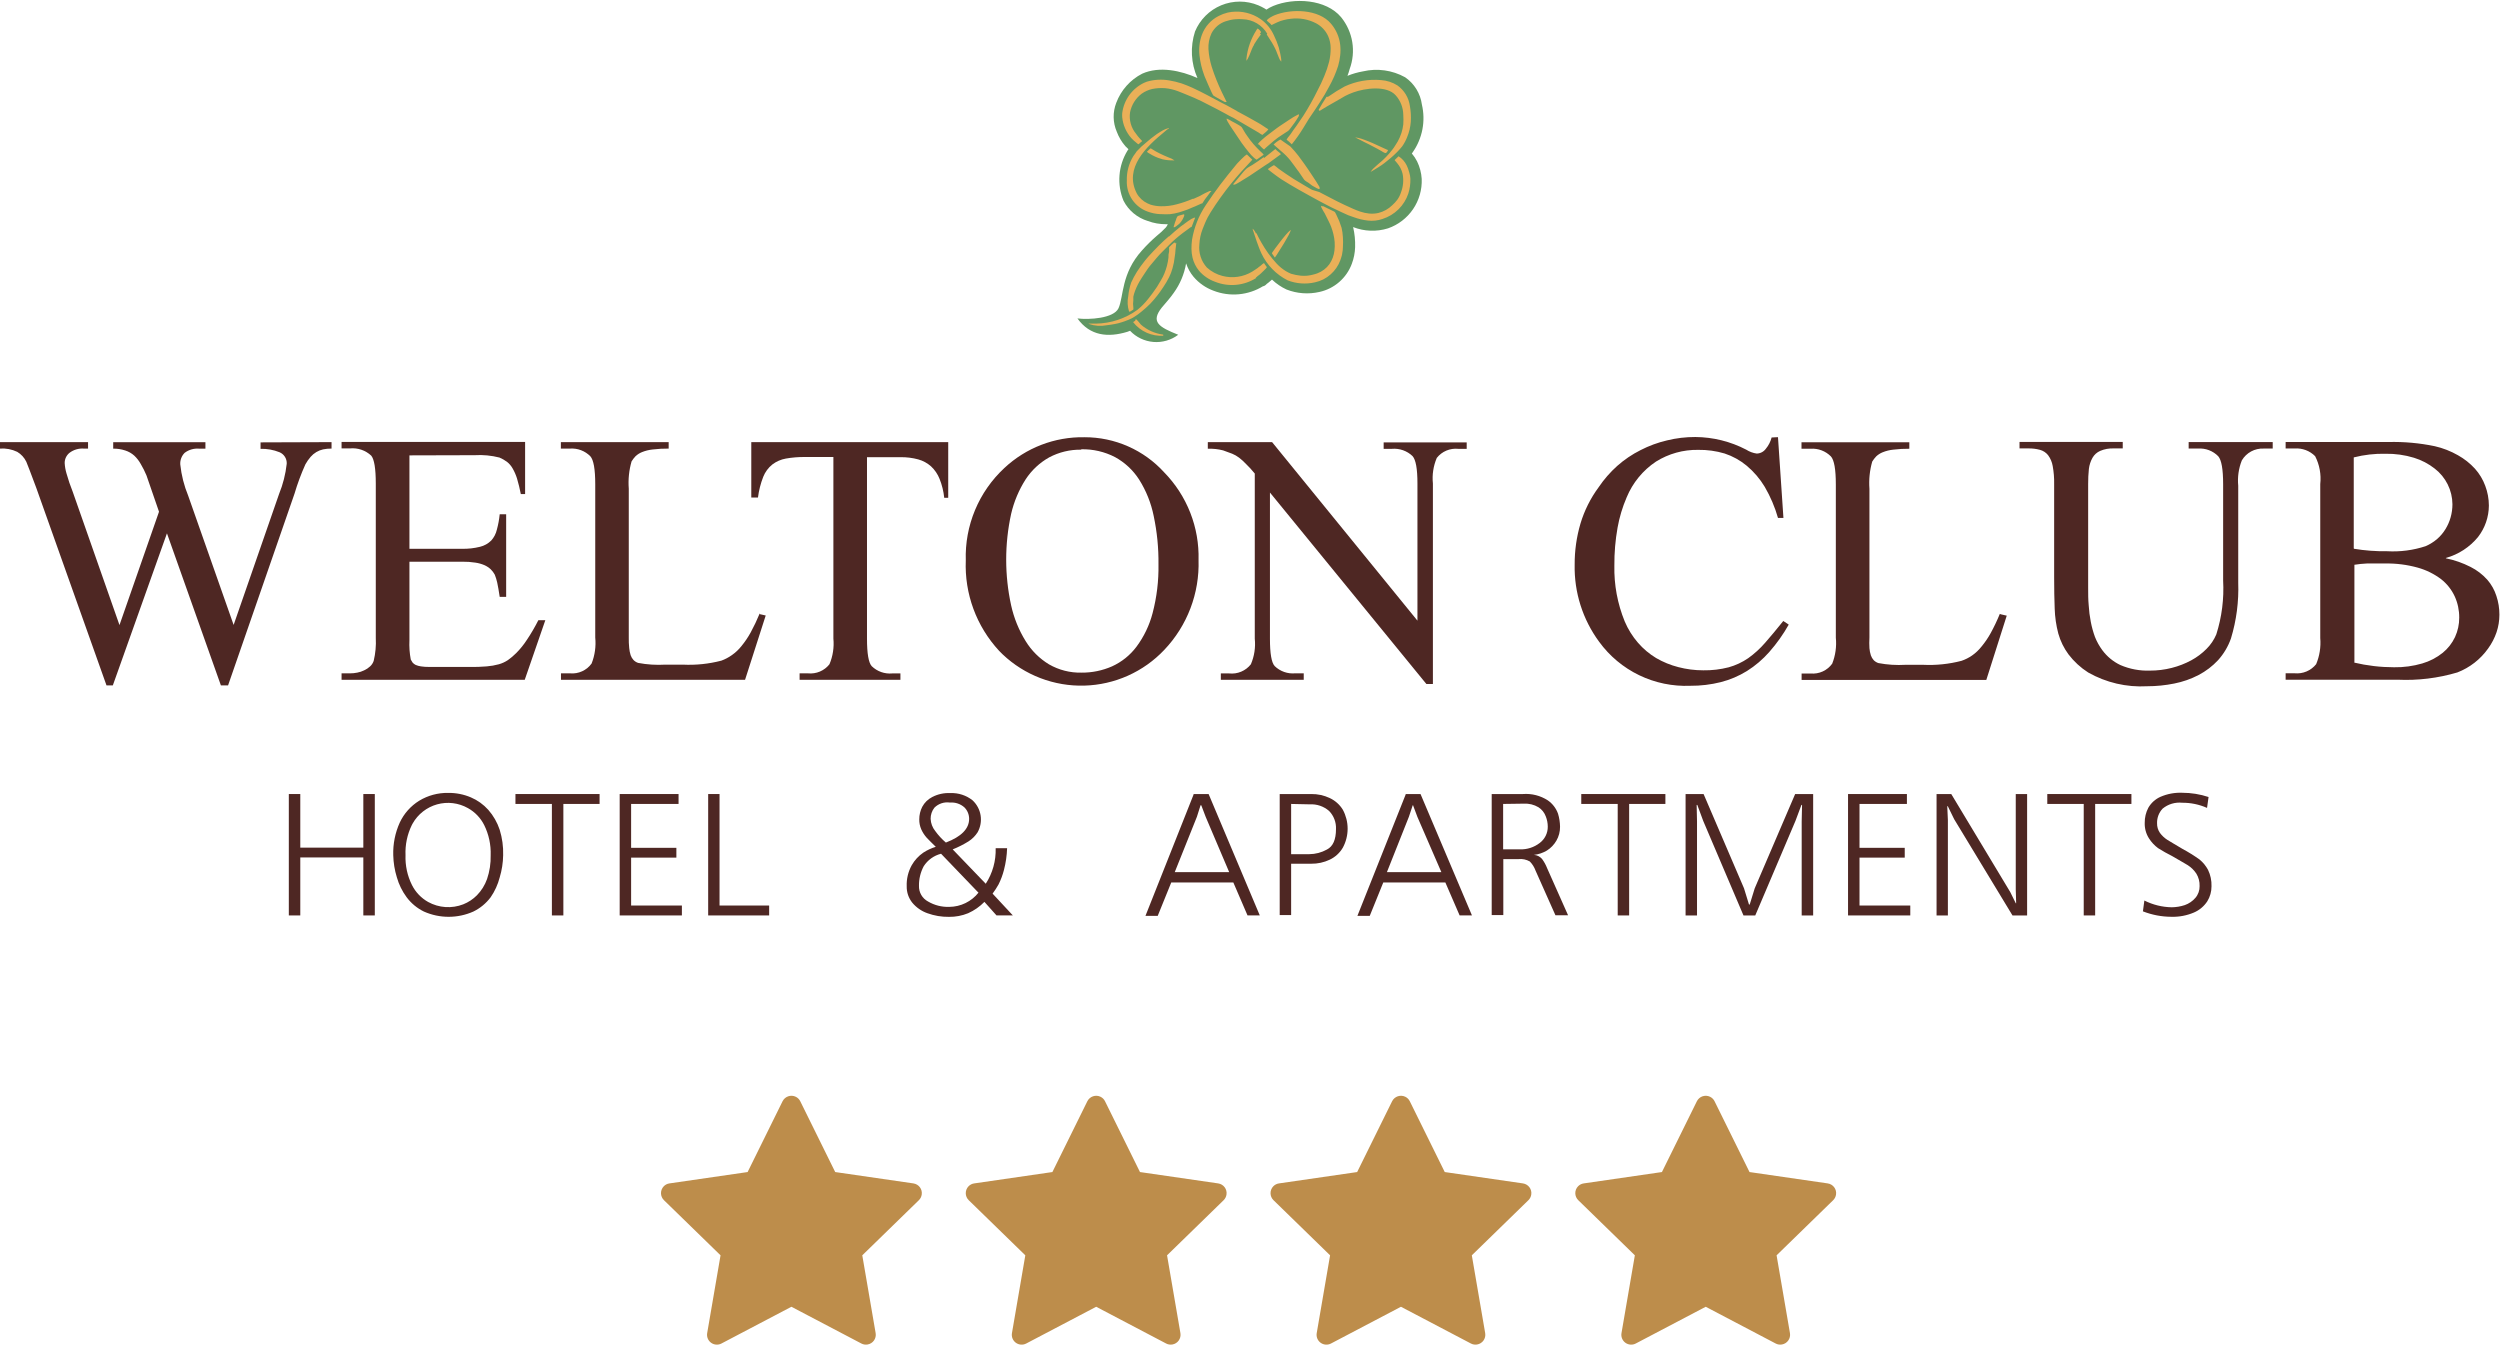 <?xml version="1.0" encoding="UTF-8"?> <svg xmlns="http://www.w3.org/2000/svg" width="851" height="458" viewBox="0 0 851 458" fill="none"> <path d="M112.859 150.498V152.697C111.893 152.683 110.928 152.774 109.981 152.969C109.177 153.152 108.407 153.456 107.695 153.871C106.964 154.31 106.305 154.86 105.743 155.502C105.06 156.295 104.46 157.156 103.952 158.071C102.492 161.315 101.253 164.655 100.245 168.066L77.636 233.299H75.19L56.831 181.545L38.41 233.299H36.248L12.355 166.09C10.501 160.987 9.266 158.01 8.957 157.182C8.282 155.778 7.207 154.605 5.868 153.809C4.043 152.934 2.02 152.55 0 152.697L0 150.498H29.972V152.697H28.515C26.774 152.575 25.049 153.089 23.659 154.143C23.14 154.559 22.723 155.088 22.439 155.69C22.154 156.291 22.009 156.949 22.016 157.614C22.083 158.829 22.295 160.032 22.646 161.197C23.235 163.292 23.936 165.354 24.746 167.374L40.671 212.778L54.126 174.194L49.863 161.84C49.307 160.497 48.655 159.196 47.911 157.948C47.331 156.892 46.589 155.933 45.712 155.106C44.821 154.303 43.767 153.701 42.623 153.34C41.305 152.905 39.922 152.697 38.534 152.722V150.523H69.927V152.722H67.802C66.036 152.567 64.275 153.073 62.86 154.143C62.343 154.659 61.942 155.28 61.684 155.964C61.426 156.648 61.318 157.379 61.365 158.108C61.752 161.765 62.659 165.347 64.059 168.746L79.527 212.728L94.995 168.153C96.335 164.859 97.213 161.396 97.602 157.861C97.647 157.031 97.434 156.208 96.991 155.504C96.549 154.8 95.898 154.251 95.131 153.933C93.087 153.11 90.896 152.719 88.694 152.784V150.585L112.859 150.498Z" fill="#4E2723"></path> <path d="M139.372 155.009V186.81H157.212C159.292 186.861 161.37 186.632 163.389 186.13C164.838 185.784 166.163 185.044 167.219 183.993C168.164 182.942 168.824 181.665 169.134 180.286C169.603 178.575 169.926 176.827 170.098 175.06H172.297V203.179H170.098C169.789 201.203 169.542 199.584 169.258 198.349C169.055 197.422 168.778 196.513 168.43 195.631C168.062 194.945 167.591 194.32 167.034 193.778C166.406 193.199 165.688 192.728 164.909 192.381C163.917 191.959 162.875 191.668 161.808 191.517C160.365 191.29 158.906 191.187 157.447 191.208H139.372V217.931C139.264 220.136 139.417 222.347 139.829 224.516C140.016 224.869 140.222 225.211 140.447 225.541C140.739 225.877 141.096 226.15 141.497 226.344C142.074 226.588 142.68 226.754 143.3 226.838C144.208 226.974 145.125 227.036 146.043 227.024H159.806C161.768 227.068 163.732 227.006 165.687 226.838C167.078 226.73 168.455 226.49 169.801 226.122C170.898 225.812 171.94 225.333 172.89 224.701C173.895 223.988 174.837 223.19 175.707 222.317C177.103 220.918 178.346 219.373 179.413 217.708C180.824 215.592 182.107 213.393 183.255 211.123H185.627L178.622 231.397H116.269V229.211H119.135C119.965 229.211 120.792 229.129 121.606 228.963C122.421 228.817 123.212 228.555 123.953 228.185C124.694 227.855 125.374 227.404 125.967 226.851C126.533 226.341 126.959 225.695 127.202 224.973C127.817 222.41 128.058 219.772 127.919 217.14V164.596C127.919 159.493 127.388 156.343 126.375 155.108C125.416 154.207 124.277 153.521 123.033 153.095C121.789 152.669 120.469 152.513 119.16 152.637H116.269V150.438H178.746V168.191H177.288C176.942 166.4 176.51 164.621 175.991 162.866C175.615 161.66 175.105 160.5 174.471 159.407C173.99 158.558 173.348 157.811 172.581 157.208C171.787 156.625 170.929 156.136 170.023 155.75C167.265 155.045 164.414 154.774 161.573 154.947L139.372 155.009Z" fill="#4E2723"></path> <path d="M258.697 209.071L260.649 209.516L253.62 231.396H190.957V229.209H194.058C195.465 229.333 196.879 229.09 198.163 228.503C199.448 227.916 200.558 227.006 201.384 225.861C202.495 223.053 202.918 220.02 202.62 217.015V164.817C202.62 159.739 202.064 156.564 200.952 155.316C200.054 154.405 198.97 153.699 197.773 153.247C196.577 152.795 195.297 152.607 194.021 152.697H190.92V150.498H227.613V152.697C225.78 152.682 223.948 152.785 222.128 153.006C220.898 153.135 219.692 153.435 218.545 153.896C217.732 154.221 216.986 154.694 216.346 155.292C215.832 155.831 215.377 156.424 214.987 157.058C214.116 160.069 213.794 163.212 214.035 166.337V216.991C214.011 218.191 214.06 219.392 214.184 220.586C214.255 221.425 214.421 222.254 214.678 223.057C214.887 223.652 215.215 224.198 215.642 224.663C216.078 225.112 216.616 225.451 217.211 225.651C220.267 226.231 223.383 226.43 226.489 226.244H232.431C236.849 226.46 241.273 226.002 245.552 224.885C246.826 224.419 248.031 223.784 249.135 222.995C250.373 222.133 251.477 221.092 252.409 219.906C253.581 218.477 254.619 216.942 255.51 215.323C256.658 213.215 257.689 211.046 258.599 208.824L258.697 209.071Z" fill="#4E2723"></path> <path d="M322.775 150.498V169.462H321.416C321.194 167.253 320.662 165.086 319.835 163.026C319.196 161.403 318.205 159.942 316.931 158.751C315.679 157.636 314.187 156.824 312.57 156.379C310.613 155.851 308.592 155.597 306.566 155.625H295.125V217.485C295.125 222.427 295.657 225.589 296.731 226.763C297.649 227.656 298.75 228.339 299.957 228.766C301.164 229.192 302.449 229.352 303.724 229.234H306.504V231.396H272.183V229.209H275.049C276.429 229.349 277.821 229.137 279.098 228.595C280.374 228.053 281.493 227.198 282.351 226.108C283.512 223.357 283.971 220.359 283.685 217.386V155.563H273.912C271.768 155.549 269.626 155.726 267.513 156.095C265.838 156.389 264.258 157.08 262.904 158.108C261.525 159.217 260.457 160.664 259.803 162.309C258.918 164.578 258.316 166.947 258.012 169.364H255.739V150.498H322.775Z" fill="#4E2723"></path> <path d="M369.142 148.833C374.26 148.817 379.324 149.876 384.006 151.943C388.689 154.01 392.884 157.037 396.322 160.829C400.161 164.763 403.172 169.427 405.175 174.546C407.179 179.665 408.134 185.133 407.985 190.628C408.162 196.245 407.222 201.841 405.22 207.092C403.218 212.343 400.193 217.145 396.322 221.218C392.812 224.932 388.605 227.917 383.941 230.004C379.277 232.092 374.248 233.24 369.14 233.383C364.033 233.527 358.947 232.663 354.173 230.84C349.4 229.018 345.032 226.273 341.319 222.763C340.899 222.367 340.479 221.947 340.084 221.527C336.266 217.398 333.3 212.557 331.356 207.28C329.412 202.004 328.528 196.395 328.754 190.776C328.565 184.9 329.639 179.052 331.902 173.626C334.165 168.199 337.566 163.322 341.875 159.322C349.254 152.413 359.035 148.65 369.142 148.833V148.833ZM368.054 153.07C364.255 153.007 360.502 153.908 357.145 155.689C353.906 157.5 351.155 160.069 349.127 163.176C346.823 166.787 345.152 170.765 344.185 174.938C341.949 185.187 341.949 195.798 344.185 206.047C345.133 210.357 346.804 214.476 349.127 218.228C351.11 221.465 353.838 224.18 357.084 226.148C360.435 228.076 364.25 229.051 368.116 228.965C371.704 229.002 375.259 228.273 378.543 226.827C381.819 225.34 384.669 223.054 386.833 220.18C389.395 216.747 391.266 212.849 392.344 208.703C393.768 203.286 394.442 197.699 394.345 192.098C394.409 186.561 393.862 181.034 392.714 175.617C391.826 171.235 390.151 167.049 387.772 163.263C385.717 160.056 382.887 157.417 379.544 155.59C376 153.762 372.054 152.848 368.067 152.934L368.054 153.07Z" fill="#4E2723"></path> <path d="M411.175 150.498H433.018L482.498 211.27V164.533C482.498 159.591 481.942 156.498 480.83 155.255C479.904 154.367 478.799 153.687 477.588 153.261C476.378 152.835 475.091 152.672 473.813 152.784H470.996V150.585H499.263V152.784H496.385C495.006 152.64 493.613 152.847 492.336 153.387C491.059 153.928 489.94 154.782 489.083 155.872C487.908 158.62 487.453 161.622 487.761 164.595V232.829H485.537L432.289 167.659V217.448C432.289 222.39 432.808 225.552 433.895 226.726C434.815 227.622 435.92 228.307 437.132 228.734C438.343 229.161 439.633 229.319 440.912 229.197H443.791V231.396H415.573V229.234H418.378C419.775 229.389 421.188 229.186 422.485 228.643C423.782 228.101 424.92 227.237 425.79 226.133C426.976 223.388 427.435 220.384 427.125 217.411V161.197C426.168 160.008 425.136 158.882 424.036 157.824C423.336 157.087 422.58 156.406 421.775 155.786C421.06 155.245 420.28 154.796 419.452 154.452L416.364 153.315C414.659 152.872 412.898 152.684 411.138 152.759V150.56L411.175 150.498Z" fill="#4E2723"></path> <path d="M605.225 148.809L607.079 176.298H605.225C604.174 172.612 602.668 169.072 600.741 165.759C599.102 163.016 597.014 160.569 594.563 158.519C592.341 156.678 589.793 155.27 587.052 154.368C584.142 153.502 581.118 153.085 578.082 153.133C573.004 153.044 568.008 154.431 563.702 157.123C559.232 160.104 555.753 164.35 553.707 169.317C552.286 172.618 551.249 176.071 550.618 179.609C549.861 183.878 549.497 188.208 549.531 192.544C549.393 199.057 550.596 205.529 553.064 211.558C554.181 214.191 555.703 216.634 557.574 218.798C559.347 220.845 561.431 222.601 563.751 223.999C566.113 225.371 568.653 226.411 571.3 227.087C574.074 227.814 576.931 228.179 579.8 228.175C582.715 228.222 585.624 227.877 588.448 227.149C590.81 226.49 593.047 225.446 595.07 224.061C597.199 222.542 599.14 220.775 600.852 218.798C602.705 216.697 604.744 214.226 607.029 211.385L608.882 212.62C607.015 215.933 604.808 219.042 602.297 221.899C600.077 224.432 597.501 226.629 594.65 228.422C591.89 230.128 588.886 231.403 585.742 232.202C582.357 233.051 578.878 233.466 575.389 233.438C569.376 233.694 563.394 232.459 557.974 229.842C552.555 227.225 547.867 223.308 544.33 218.439C538.745 210.851 535.822 201.63 536.015 192.21C535.991 187.477 536.657 182.766 537.992 178.225C539.325 173.782 541.415 169.603 544.169 165.87C545.973 163.192 548.102 160.748 550.507 158.593C552.909 156.463 555.58 154.657 558.451 153.219C561.305 151.749 564.33 150.637 567.457 149.908C570.614 149.131 573.855 148.745 577.106 148.759C583.131 148.805 589.058 150.278 594.403 153.059C595.487 153.756 596.709 154.212 597.986 154.393C598.589 154.381 599.182 154.23 599.718 153.952C600.254 153.673 600.718 153.274 601.074 152.787C602.014 151.66 602.693 150.34 603.063 148.92L605.225 148.809Z" fill="#4E2723"></path> <path d="M681.155 209.126L683.095 209.571L676.139 231.451H613.267V229.264H616.355C617.762 229.388 619.176 229.145 620.461 228.558C621.745 227.971 622.855 227.061 623.681 225.916C624.792 223.108 625.215 220.075 624.917 217.07V164.872C624.917 159.794 624.361 156.619 623.249 155.371C622.351 154.46 621.267 153.754 620.071 153.302C618.874 152.85 617.594 152.662 616.318 152.752H613.229V150.553H649.935V152.752C648.106 152.737 646.278 152.841 644.462 153.061C643.228 153.189 642.018 153.488 640.867 153.95C640.054 154.276 639.308 154.749 638.668 155.346C638.154 155.886 637.699 156.478 637.309 157.113C636.444 160.125 636.122 163.267 636.357 166.391V217.045C636.283 218.243 636.283 219.443 636.357 220.64C636.423 221.481 636.589 222.31 636.851 223.111C637.061 223.704 637.384 224.249 637.803 224.718C638.246 225.165 638.788 225.503 639.384 225.706C642.441 226.286 645.557 226.485 648.662 226.299H654.605C659.018 226.516 663.439 226.057 667.713 224.94C668.975 224.506 670.171 223.903 671.272 223.148C672.51 222.282 673.613 221.237 674.545 220.047C675.72 218.624 676.758 217.094 677.646 215.476C678.798 213.37 679.829 211.2 680.735 208.978L681.155 209.126Z" fill="#4E2723"></path> <path d="M745.017 152.689V150.49H773.631V152.689H770.542C769.059 152.625 767.586 152.964 766.28 153.672C764.975 154.379 763.886 155.427 763.129 156.704C762.03 159.446 761.606 162.412 761.894 165.352V198.352C762.12 204.766 761.285 211.174 759.423 217.316C758.463 220.054 756.968 222.574 755.025 224.729C753.12 226.768 750.886 228.472 748.415 229.769C745.804 231.127 743.012 232.105 740.125 232.673C737.071 233.29 733.963 233.6 730.847 233.599C723.86 233.994 716.907 232.369 710.82 228.917C708.236 227.27 705.965 225.179 704.111 222.74C702.543 220.615 701.371 218.226 700.652 215.685C699.915 212.896 699.501 210.032 699.416 207.148C699.293 204.01 699.231 200.452 699.231 196.474V164.809C699.276 162.738 699.111 160.669 698.737 158.632C698.509 157.289 697.967 156.019 697.156 154.925C696.46 154.057 695.509 153.43 694.438 153.134C693.169 152.791 691.86 152.625 690.546 152.64H687.445V150.44H722.581V152.64H719.493C717.921 152.577 716.356 152.864 714.909 153.48C713.805 153.958 712.886 154.782 712.29 155.827C711.633 157.002 711.213 158.295 711.054 159.632C710.88 161.336 710.797 163.047 710.807 164.759V200.131C710.807 202.107 710.807 204.084 710.993 206.036C711.101 207.937 711.341 209.827 711.709 211.695C712.045 213.443 712.52 215.162 713.13 216.834C713.763 218.415 714.594 219.909 715.601 221.282C717.204 223.469 719.327 225.223 721.778 226.384C724.926 227.741 728.335 228.387 731.761 228.275C734.298 228.288 736.827 227.976 739.285 227.348C741.585 226.766 743.805 225.903 745.895 224.778C747.809 223.742 749.562 222.431 751.096 220.886C752.52 219.473 753.653 217.794 754.432 215.945C756.311 210.02 757.098 203.804 756.754 197.598V164.809C756.754 159.731 756.198 156.581 755.086 155.308C754.196 154.397 753.119 153.691 751.928 153.239C750.738 152.787 749.463 152.599 748.192 152.689H745.017Z" fill="#4E2723"></path> <path d="M832.574 190.047C835.499 190.638 838.33 191.628 840.987 192.987C843.142 194.072 845.073 195.551 846.682 197.348C848.077 198.955 849.129 200.83 849.771 202.858C850.463 204.921 850.809 207.083 850.797 209.258C850.798 211.278 850.473 213.285 849.833 215.201C849.16 217.179 848.194 219.044 846.967 220.735C844.35 224.43 840.701 227.271 836.478 228.902C829.889 230.857 823.019 231.692 816.154 231.373H778.028V229.186H781.116C782.495 229.315 783.884 229.099 785.159 228.558C786.434 228.016 787.554 227.167 788.418 226.085C789.594 223.272 790.073 220.216 789.814 217.177V164.781C790.178 161.512 789.572 158.208 788.072 155.281C787.168 154.371 786.079 153.666 784.879 153.214C783.679 152.762 782.396 152.574 781.116 152.661H778.028V150.462H813.004C818.3 150.329 823.594 150.806 828.781 151.883C831.558 152.517 834.227 153.558 836.7 154.972C838.861 156.18 840.813 157.727 842.482 159.555C844.003 161.258 845.189 163.232 845.978 165.374C846.79 167.518 847.208 169.791 847.214 172.083C847.197 175.973 845.894 179.748 843.507 182.819C840.687 186.245 836.884 188.725 832.611 189.923L832.574 190.047ZM801.279 186.797C805.01 187.416 808.79 187.698 812.571 187.637C817.023 187.893 821.483 187.307 825.717 185.908C827.142 185.284 828.466 184.452 829.645 183.437C830.746 182.475 831.692 181.35 832.45 180.101C833.211 178.857 833.797 177.514 834.192 176.111C834.601 174.659 834.809 173.158 834.81 171.65C834.791 169.308 834.241 167 833.201 164.9C832.161 162.801 830.658 160.965 828.805 159.531C826.696 157.867 824.295 156.61 821.726 155.824C818.568 154.862 815.279 154.403 811.978 154.465C808.352 154.387 804.732 154.803 801.217 155.701V186.587L801.279 186.797ZM801.279 225.529C805.756 226.594 810.342 227.133 814.943 227.135C818.19 227.187 821.426 226.75 824.543 225.838C827.076 225.099 829.44 223.869 831.499 222.218C833.287 220.762 834.723 218.921 835.699 216.831C836.649 214.767 837.134 212.519 837.12 210.246C837.142 207.741 836.615 205.261 835.576 202.982C834.511 200.697 832.924 198.696 830.943 197.138C828.575 195.36 825.898 194.036 823.048 193.234C819.406 192.219 815.635 191.74 811.855 191.813H805.677C804.258 191.878 802.843 192.022 801.44 192.246V225.529H801.279Z" fill="#4E2723"></path> <path d="M98.314 270.289H102.219V288.537H123.678V270.289H127.583V311.615H123.678V291.873H102.219V311.615H98.314V270.289Z" fill="#4E2723"></path> <path d="M133.863 291.107C133.746 287.279 134.507 283.476 136.087 279.988C137.522 276.93 139.814 274.355 142.685 272.575C145.66 270.767 149.087 269.842 152.568 269.907C155.22 269.869 157.85 270.387 160.29 271.426C162.548 272.39 164.568 273.836 166.208 275.664C167.951 277.647 169.274 279.963 170.099 282.471C170.963 285.27 171.359 288.192 171.273 291.119C171.235 293.678 170.84 296.219 170.099 298.668C169.478 301.09 168.432 303.382 167.011 305.438C165.464 307.501 163.448 309.165 161.13 310.294C158.482 311.473 155.615 312.082 152.716 312.082C149.818 312.082 146.951 311.473 144.303 310.294C141.988 309.165 139.977 307.501 138.435 305.438C136.915 303.391 135.78 301.085 135.086 298.631C134.334 296.191 133.922 293.659 133.863 291.107V291.107ZM138.039 291.107C137.908 294.627 138.664 298.124 140.238 301.275C141.458 303.698 143.372 305.702 145.736 307.032C147.547 308.033 149.556 308.624 151.62 308.763C153.685 308.901 155.754 308.585 157.683 307.835C159.437 307.141 161.028 306.089 162.353 304.747C163.884 303.181 165.056 301.301 165.788 299.236C166.677 296.621 167.096 293.869 167.023 291.107C167.148 287.564 166.393 284.045 164.824 280.865C163.605 278.423 161.676 276.407 159.289 275.083C157.708 274.19 155.967 273.618 154.165 273.399C152.363 273.179 150.535 273.318 148.786 273.805C147.038 274.293 145.402 275.121 143.974 276.241C142.545 277.361 141.351 278.752 140.461 280.334L140.177 280.865C138.623 284.048 137.888 287.568 138.039 291.107V291.107Z" fill="#4E2723"></path> <path d="M175.46 270.289H204.098V273.662H191.769V311.615H187.864V273.662H175.46V270.289Z" fill="#4E2723"></path> <path d="M210.94 270.289H230.98V273.662H214.832V288.599H230.238V291.934H214.832V308.242H232.116V311.615H210.94V270.289Z" fill="#4E2723"></path> <path d="M241.063 270.289H244.93V308.242H261.819V311.615H241.063V270.289Z" fill="#4E2723"></path> <path d="M339.209 311.604L335.095 306.996C333.507 308.623 331.625 309.935 329.548 310.863C327.479 311.71 325.26 312.13 323.025 312.098C320.528 312.134 318.045 311.716 315.699 310.863C313.682 310.156 311.897 308.913 310.534 307.267C309.275 305.691 308.606 303.725 308.644 301.708C308.547 299.205 309.137 296.722 310.349 294.53C311.325 292.816 312.677 291.346 314.302 290.23C315.617 289.379 317.043 288.714 318.54 288.254C317.218 287.018 316.193 285.906 315.451 285.165C314.691 284.314 314.066 283.352 313.598 282.311C313.126 281.229 312.894 280.057 312.919 278.877C312.918 277.404 313.265 275.952 313.932 274.639C314.699 273.203 315.89 272.039 317.342 271.303C319.245 270.317 321.378 269.856 323.519 269.969C326.251 269.855 328.932 270.732 331.068 272.44C332.53 273.801 333.492 275.614 333.801 277.587C334.11 279.561 333.748 281.581 332.773 283.324C331.973 284.565 330.915 285.618 329.672 286.413C327.962 287.473 326.164 288.382 324.297 289.131L335.552 300.831C337.879 297.235 339.056 293.016 338.925 288.736H342.817C342.735 291.239 342.374 293.725 341.742 296.148C341.306 297.858 340.684 299.515 339.889 301.09C339.286 302.167 338.613 303.202 337.875 304.191L344.769 311.604H339.209ZM316.786 278.728C316.851 280.244 317.401 281.699 318.355 282.879C319.399 284.33 320.615 285.649 321.975 286.808C327.238 284.794 329.894 282.101 329.894 278.728C329.892 277.282 329.325 275.894 328.313 274.861C327.648 274.258 326.866 273.799 326.016 273.512C325.165 273.225 324.265 273.117 323.371 273.193C322.415 273.048 321.439 273.129 320.521 273.429C319.603 273.73 318.768 274.241 318.083 274.923C317.227 276.005 316.769 277.349 316.786 278.728ZM333.02 303.821L320.332 290.613C317.892 291.231 315.78 292.755 314.426 294.876C313.338 296.92 312.786 299.207 312.82 301.523C312.781 302.614 313.05 303.695 313.596 304.641C314.142 305.587 314.943 306.36 315.909 306.872C318.091 308.155 320.594 308.789 323.124 308.701C325.047 308.69 326.944 308.245 328.672 307.4C330.4 306.555 331.916 305.332 333.106 303.821H333.02Z" fill="#4E2723"></path> <path d="M406.258 270.289H411.41L428.83 311.603H424.654L419.823 300.385H398.697L394.088 311.764H389.913L406.307 270.437L406.258 270.289ZM408.852 274.119H408.667L407.431 278.023L399.883 296.876H418.415L410.409 278.048L408.926 274.144L408.852 274.119Z" fill="#4E2723"></path> <path d="M435.609 270.291H446.346C448.537 270.258 450.706 270.731 452.683 271.674C454.514 272.535 456.052 273.914 457.106 275.64C458.175 277.622 458.734 279.838 458.734 282.089C458.734 284.341 458.175 286.557 457.106 288.538C456.075 290.31 454.534 291.731 452.683 292.615C450.695 293.568 448.513 294.046 446.308 294.012H439.501V311.481H435.609V270.291ZM439.501 273.663V290.762H445.678C447.781 290.749 449.846 290.205 451.683 289.181C453.746 288.131 454.771 285.82 454.771 282.225C454.823 281.09 454.641 279.956 454.238 278.893C453.834 277.831 453.217 276.862 452.424 276.048C450.596 274.461 448.218 273.654 445.802 273.799L439.501 273.663Z" fill="#4E2723"></path> <path d="M478.48 270.289H483.546L501.052 311.603H496.852L491.996 300.385H470.87L466.262 311.764H462.061L478.493 270.437L478.48 270.289ZM481.075 274.119H480.889L479.592 278.023L472.105 296.876H490.637L482.471 278.048L481.013 274.144L481.075 274.119Z" fill="#4E2723"></path> <path d="M507.774 270.289H518.411C521.397 270.063 524.374 270.822 526.887 272.451C528.491 273.566 529.706 275.156 530.358 276.998C530.788 278.425 531.016 279.905 531.038 281.396C531.065 283.064 530.638 284.709 529.802 286.153C529.014 287.523 527.902 288.681 526.565 289.525C525.212 290.327 523.705 290.832 522.142 291.008C522.676 291.039 523.198 291.179 523.676 291.419C524.154 291.659 524.578 291.994 524.922 292.404C525.624 293.354 526.197 294.393 526.627 295.493L533.768 311.554H529.469L522.698 296.345C522.279 295.183 521.613 294.125 520.746 293.244C519.585 292.582 518.246 292.301 516.916 292.441H511.727V311.492H507.774V270.289ZM511.666 273.662V289.118H517.398C519.818 289.2 522.19 288.435 524.107 286.956C524.971 286.311 525.672 285.472 526.15 284.506C526.629 283.54 526.873 282.474 526.862 281.396C526.86 280.198 526.629 279.011 526.182 277.9C525.717 276.625 524.85 275.537 523.711 274.799C522.193 273.891 520.437 273.46 518.671 273.563L511.666 273.662Z" fill="#4E2723"></path> <path d="M538.264 270.289H566.902V273.662H554.56V311.615H550.668V273.662H538.264V270.289Z" fill="#4E2723"></path> <path d="M595.356 307.897H595.603L597.308 302.386L611.071 270.289H617.199V311.615H613.295V279.629L613.418 273.995H613.208L611.17 279.444L597.493 311.615H593.478L579.777 279.444L577.763 273.995H577.541L577.664 279.629V311.615H573.772V270.289H579.9L593.663 302.386L595.356 307.897Z" fill="#4E2723"></path> <path d="M629.073 270.289H649.112V273.662H632.977V288.599H648.371V291.934H632.977V308.242H650.261V311.615H629.073V270.289Z" fill="#4E2723"></path> <path d="M659.204 270.289H664.208L684.309 303.696L686.162 307.464H686.298L686.162 302.708V270.289H690.029V311.615H685.05L665.196 278.851L663.034 274.428H662.849L663.059 279.197V311.615H659.204V270.289Z" fill="#4E2723"></path> <path d="M696.897 270.289H725.535V273.662H713.193V311.615H709.301V273.662H696.897V270.289Z" fill="#4E2723"></path> <path d="M729.445 310.245L729.94 306.539C732.82 307.993 735.992 308.778 739.218 308.837C740.742 308.826 742.256 308.575 743.703 308.095C745.105 307.603 746.353 306.751 747.322 305.624C748.275 304.507 748.781 303.077 748.743 301.609C748.795 300.118 748.409 298.645 747.631 297.371C746.875 296.238 745.896 295.271 744.753 294.53C743.517 293.752 741.664 292.763 739.428 291.429C737.785 290.601 736.166 289.699 734.61 288.711C733.387 287.804 732.34 286.682 731.521 285.4C730.51 283.826 730.002 281.982 730.063 280.112C730.035 278.314 730.46 276.538 731.299 274.948C732.245 273.309 733.685 272.012 735.413 271.241C737.748 270.227 740.282 269.754 742.825 269.858C745.873 269.86 748.901 270.348 751.795 271.303L751.276 275.01C748.616 273.831 745.735 273.233 742.825 273.255C741.636 273.129 740.434 273.241 739.288 273.585C738.143 273.929 737.077 274.497 736.154 275.257C734.899 276.591 734.219 278.367 734.264 280.199C734.227 281.388 734.573 282.557 735.252 283.534C735.928 284.452 736.765 285.239 737.723 285.857C738.748 286.512 740.478 287.5 742.887 288.946C744.896 290.026 746.835 291.231 748.694 292.553C749.897 293.532 750.892 294.742 751.622 296.111C752.458 297.846 752.861 299.758 752.796 301.683C752.808 303.483 752.316 305.251 751.375 306.786C750.271 308.483 748.689 309.816 746.828 310.616C744.387 311.659 741.748 312.156 739.094 312.074C735.813 312.061 732.563 311.441 729.507 310.245H729.445Z" fill="#4E2723"></path> <path fill-rule="evenodd" clip-rule="evenodd" d="M431.087 3.27C431.811 2.785 432.581 2.371 433.385 2.034C440.427 -0.881 451.386 -0.35 456.55 5.901C458.51 8.334 459.806 11.234 460.311 14.318C460.815 17.401 460.511 20.563 459.428 23.494C459.22 24.282 458.969 25.057 458.675 25.817C460.369 25.12 462.133 24.611 463.938 24.297C468.815 23.159 473.941 23.877 478.319 26.311C479.863 27.377 481.168 28.754 482.149 30.354C483.13 31.954 483.765 33.742 484.014 35.602C484.662 38.368 484.721 41.24 484.187 44.03C483.653 46.821 482.537 49.468 480.913 51.799C480.829 51.966 480.721 52.12 480.592 52.256C481.295 53.078 481.897 53.983 482.383 54.949C483.291 56.812 483.824 58.836 483.952 60.904C484.097 64.569 483.059 68.183 480.993 71.213C478.926 74.243 475.94 76.528 472.475 77.731C468.584 78.944 464.395 78.791 460.602 77.299C461.13 79.544 461.358 81.85 461.282 84.155C461.222 86.073 460.847 87.969 460.17 89.764C459.287 92.163 457.815 94.301 455.889 95.98C453.963 97.66 451.645 98.828 449.149 99.376C445.412 100.237 441.502 99.948 437.931 98.549C436.111 97.701 434.442 96.562 432.989 95.176L431.754 96.226L431.223 96.621C430.946 96.951 430.6 97.217 430.21 97.4H429.987C427.475 98.953 424.636 99.9 421.694 100.169C418.752 100.437 415.789 100.017 413.037 98.944C410.435 97.98 408.121 96.369 406.316 94.261C405.177 92.901 404.305 91.337 403.746 89.653C403.131 93.296 401.681 96.746 399.508 99.735C398.335 101.439 396.828 103.083 395.493 104.676C391.564 109.618 394.53 111.336 401.065 113.955C398.642 115.781 395.632 116.651 392.609 116.401C389.585 116.15 386.76 114.796 384.671 112.596L383.769 112.942C377.208 114.943 371.056 114.387 366.756 108.395C370.722 108.889 379.111 108.395 380.742 104.923C382.533 100.97 381.607 93.112 388.723 85.255C390.278 83.498 391.95 81.847 393.727 80.313C394.827 79.437 395.863 78.483 396.828 77.459C397.126 77.128 397.356 76.742 397.507 76.323H396.914C394.806 76.332 392.714 75.964 390.737 75.235C388.964 74.699 387.317 73.812 385.893 72.628C384.469 71.444 383.297 69.987 382.447 68.341C381.313 65.595 380.844 62.62 381.076 59.657C381.307 56.695 382.234 53.829 383.781 51.292L384.127 50.798C383.756 50.464 383.41 50.094 383.064 49.748C381.801 48.289 380.809 46.615 380.136 44.806C378.799 41.684 378.742 38.161 379.976 34.996C381.583 30.705 384.733 27.168 388.809 25.076C394.69 22.444 401.93 24.026 407.613 26.558C405.4 21.56 405.105 15.921 406.785 10.72C407.614 8.72 408.827 6.903 410.358 5.372C411.888 3.842 413.705 2.628 415.705 1.799C417.705 0.971 419.848 0.545 422.012 0.545C424.177 0.545 426.32 0.971 428.319 1.8C429.049 2.109 429.759 2.464 430.444 2.862L431.087 3.27Z" fill="#609763"></path> <path fill-rule="evenodd" clip-rule="evenodd" d="M420.981 37.788C422.217 38.443 423.514 39.123 424.75 39.827L428.283 41.816C428.901 42.15 429.518 42.557 430.074 42.928C430.63 43.299 431.149 43.669 431.742 44.003C431.52 44.534 430.198 45.498 429.704 45.93C429.27 45.707 428.857 45.447 428.468 45.152L419.82 40.087C419.605 40.012 419.399 39.917 419.202 39.802L418.362 39.37L417.028 38.629C416.138 38.134 415.237 37.64 414.31 37.171L411.407 35.688L408.997 34.453L406.304 33.217L403.03 31.858L400.918 31.018C400.252 30.768 399.571 30.561 398.879 30.4C398.125 30.211 397.356 30.083 396.581 30.017C395.122 29.909 393.654 30 392.22 30.289C390.943 30.582 389.735 31.119 388.662 31.871C386.588 33.428 385.165 35.7 384.671 38.246C384.48 39.533 384.561 40.846 384.91 42.1C385.259 43.353 385.868 44.52 386.697 45.523C387.028 46.012 387.391 46.478 387.785 46.919C388.131 47.289 388.501 47.66 388.81 48.031L388.279 48.463C388.061 48.703 387.821 48.922 387.562 49.118C387.319 49.016 387.1 48.865 386.92 48.673C386.267 48.166 385.656 47.609 385.091 47.005C383.339 45.017 382.258 42.527 382.003 39.889C381.966 39.428 381.966 38.966 382.003 38.505C382.277 36.304 383.099 34.208 384.394 32.407C385.689 30.607 387.416 29.161 389.415 28.201L390.379 27.806C392.857 27.077 395.47 26.929 398.014 27.374C399.428 27.612 400.824 27.95 402.19 28.387C403.426 28.819 404.661 29.313 405.896 29.869C407.713 30.709 409.479 31.611 411.246 32.538L416.003 35.071C416.481 35.347 416.977 35.595 417.485 35.812L421.019 37.764L420.981 37.788ZM400.287 74.902C400.351 74.568 400.468 74.247 400.633 73.951C400.757 73.605 401.041 73.456 401.56 73.333C402.079 73.209 402.462 73.049 402.919 72.962H403.104V73.456C402.773 74.437 402.233 75.335 401.523 76.088C401.256 76.273 401.004 76.48 400.769 76.706C400.487 76.967 400.166 77.183 399.818 77.348H399.472L399.966 75.717L400.337 74.754L400.287 74.902ZM471.45 52.083C471.017 51.898 470.603 51.67 470.215 51.403C469.313 50.872 468.386 50.378 467.422 49.884C466.459 49.389 465.483 48.858 464.494 48.401L461.27 46.758L462.357 46.943L463.308 47.19L464.544 47.623C465.495 47.969 466.459 48.364 467.385 48.772L472.29 51.02H472.451V51.169C472.391 51.37 472.28 51.553 472.13 51.7L471.821 52.095L471.45 52.083ZM433.015 86.169C433.015 85.922 433.287 85.7 433.41 85.49L434.065 84.551C434.621 83.785 435.202 83.006 435.795 82.265C436.388 81.524 436.968 80.758 437.623 80.004L438.364 79.177L438.945 78.621L439.415 78.25L439.229 78.806C439.095 79.177 438.93 79.537 438.735 79.881C438.55 80.227 438.327 80.573 438.142 80.943C437.957 81.314 437.401 82.265 437.005 82.92L434.646 86.688L433.966 87.677L432.953 86.256L433.015 86.169ZM390.601 51.49C390.927 51.115 391.292 50.775 391.689 50.477C392.282 50.81 392.838 51.218 393.455 51.552C394.073 51.885 395.271 52.515 396.198 52.911C397.125 53.306 397.903 53.664 398.805 53.998L399.793 54.591H399.176C398.008 54.604 396.842 54.48 395.704 54.22C395.192 54.085 394.689 53.92 394.197 53.726C393.518 53.471 392.857 53.169 392.22 52.824L391.318 52.293C391.002 52.145 390.71 51.949 390.453 51.712V51.552L390.601 51.49ZM396.05 114.276C394.083 114.408 392.114 114.057 390.314 113.253C388.514 112.45 386.937 111.219 385.721 109.668L385.931 109.482L386.339 109.235C386.491 109.062 386.586 108.846 386.611 108.618C386.792 108.706 386.952 108.832 387.08 108.988L387.636 109.606C387.772 109.791 387.92 109.964 388.069 110.137L388.378 110.508C390.469 112.327 393.045 113.499 395.79 113.881H395.951V114.189L396.05 114.276ZM429.21 11.733L429.024 11.98C428.271 12.98 427.566 14.006 426.912 15.081C426.912 15.352 426.64 15.6 426.516 15.884C426.234 16.453 425.986 17.039 425.775 17.638L425.244 18.948C425.096 19.281 424.91 19.689 424.725 20.023L424.292 20.702V19.899C424.661 16.503 425.802 13.236 427.628 10.349C427.744 10.104 427.903 9.883 428.098 9.694C428.59 9.997 428.994 10.423 429.271 10.93C429.211 11.007 429.157 11.09 429.111 11.177C429.045 11.274 428.961 11.358 428.864 11.424L429.21 11.733ZM428.098 49.105C428.274 48.861 428.468 48.63 428.678 48.413C428.975 48.117 429.284 47.821 429.605 47.549C430.383 46.844 431.211 46.19 432.076 45.547L434.547 43.682L435.535 42.977L436.276 42.483L438.846 40.778C439.776 40.133 440.75 39.555 441.762 39.049L442.133 38.863V39.234V39.481L441.762 40.099C441.391 40.717 441.008 41.334 440.613 41.865L439.279 43.657L438.822 44.238L438.451 44.584L436.561 45.819L435.041 46.832L433.558 47.981C432.941 48.475 432.323 49.007 431.767 49.525L431.05 50.143C430.897 50.269 430.753 50.406 430.618 50.551C430.495 50.649 430.383 50.761 430.284 50.884C430.138 50.796 430.002 50.692 429.877 50.575L429.358 50.081L428.888 49.587L428.555 49.192L428.098 49.105ZM427.653 54.294C427.245 54.047 426.872 53.748 426.541 53.405C426.092 52.996 425.678 52.55 425.306 52.07C424.848 51.539 424.416 50.983 423.984 50.427L422.649 48.636C421.908 47.549 421.167 46.474 420.45 45.362C419.734 44.25 419.338 43.657 418.745 42.817C418.56 42.483 418.35 42.174 418.165 41.865L417.819 41.273C417.732 41.1 417.646 40.927 417.572 40.754V40.346L418.535 40.815C419.128 41.211 419.771 41.52 420.425 41.865L421.414 42.422L422.032 42.792C422.289 42.935 422.52 43.124 422.711 43.348C422.809 43.469 422.892 43.602 422.958 43.743L423.267 44.275C423.683 45.026 424.149 45.748 424.663 46.437C425.306 47.339 425.899 48.203 426.665 49.044C427.431 49.884 427.9 50.427 428.617 51.107L429.296 51.762C429.588 52.004 429.857 52.273 430.099 52.565V52.713L427.752 54.356L427.653 54.294ZM430.223 53.837L434.127 50.736L434.559 51.169L435.078 51.601L435.609 52.033L436.042 52.466L431.804 55.567L431.174 55.962L430.47 56.419L428.456 57.778C427.554 58.408 426.665 59.014 425.738 59.607L425.367 59.854L424.713 60.262L423.008 61.312C422.464 61.682 421.896 62.016 421.315 62.337L420.636 62.708C420.479 62.781 420.312 62.831 420.141 62.856H419.857C419.827 62.822 419.81 62.778 419.81 62.733C419.81 62.687 419.827 62.643 419.857 62.609L422.612 59.273C423.104 58.635 423.641 58.032 424.218 57.469C424.372 57.332 424.538 57.208 424.713 57.099L425.33 56.703L426.257 56.172C427.616 55.307 428.95 54.418 430.223 53.454V53.837ZM441.923 58.26C441.021 57.025 440.156 55.789 439.192 54.554C438.273 53.415 437.238 52.376 436.103 51.453L433.534 49.204C434.214 48.518 434.998 47.942 435.856 47.499L436.907 48.24L439.192 49.822C440.145 50.802 441.044 51.833 441.885 52.911L443.862 55.604C444.851 56.926 445.728 58.359 446.679 59.743L447.21 60.546L448.013 61.781C448.322 62.251 448.594 62.72 448.878 63.177L449.187 63.709V64.326H448.878C448.438 64.194 448.021 63.994 447.643 63.733L446.654 63.177L445.357 62.189C445.041 62.03 444.739 61.844 444.455 61.633C444.233 61.48 444.036 61.293 443.875 61.077L441.984 58.297L441.923 58.26ZM400.411 82.673L400.127 85.144C400.095 85.902 400.013 86.657 399.88 87.405C399.744 88.713 399.496 90.006 399.138 91.272C398.852 92.338 398.459 93.373 397.965 94.36C397.363 95.557 396.682 96.713 395.926 97.82C394.642 99.796 393.182 101.652 391.565 103.367C390.586 104.348 389.555 105.276 388.476 106.147C387.599 106.877 386.665 107.538 385.684 108.123C384.775 108.617 383.824 109.03 382.843 109.359L381.731 109.729C381.011 109.964 380.276 110.15 379.532 110.285C378.568 110.471 377.617 110.619 376.69 110.718C374.72 111.104 372.683 110.963 370.785 110.31L370.5 110.162H372.971C378.1 110.102 383.082 108.449 387.229 105.43C387.871 104.899 388.464 104.343 389.057 103.762C389.65 103.182 390.194 102.527 390.787 101.81L392.269 99.895L393.851 97.634C394.345 96.868 394.802 96.102 395.234 95.312C395.653 94.629 396.016 93.914 396.322 93.174C397.054 91.427 397.532 89.584 397.742 87.701C397.707 86.994 397.782 86.285 397.965 85.601V84.86C397.952 84.695 397.952 84.53 397.965 84.365V84.18C398.044 84.115 398.114 84.04 398.175 83.958L398.793 83.34L399.41 82.821C399.475 82.738 399.549 82.663 399.633 82.599H400.09V82.908L400.411 82.673ZM397.94 80.511C399.237 79.275 400.535 78.213 401.906 77.101C402.734 76.459 403.574 75.865 404.439 75.248C404.797 74.99 405.168 74.751 405.551 74.531C405.85 74.367 406.159 74.223 406.477 74.099H406.823L405.649 77.2C405.316 77.327 405.01 77.515 404.747 77.756L404.253 78.126L403.883 78.398C402.116 79.641 400.44 81.007 398.867 82.487L395.778 85.576C395.061 86.256 394.419 86.997 393.764 87.738C393.109 88.48 392.381 89.418 391.689 90.209C390.997 91 390.243 92.161 389.588 93.15C388.934 94.138 388.415 94.916 387.896 95.806C387.121 97.137 386.496 98.55 386.03 100.019C385.931 100.34 385.857 100.674 385.783 101.007V102.243C385.66 103.033 385.66 103.837 385.783 104.627C385.82 104.873 385.82 105.123 385.783 105.368L385.474 105.578C385.353 105.676 385.22 105.759 385.079 105.825L384.671 106.072H384.338C383.794 104.376 383.696 102.567 384.053 100.822C384.203 99.252 384.535 97.706 385.042 96.213C385.611 94.932 386.272 93.694 387.019 92.507C387.84 91.224 388.731 89.987 389.687 88.801C390.083 88.269 390.552 87.775 390.984 87.256C392.096 86.021 393.307 84.785 394.506 83.55C395.704 82.315 396.705 81.487 397.854 80.461L397.94 80.511ZM386.957 51.49C387.488 50.909 388.019 50.378 388.575 49.859L390.404 48.302L391.886 47.067L393.777 45.646C394.493 45.177 395.197 44.719 395.939 44.312C396.528 43.99 397.161 43.753 397.817 43.608V43.916H397.631C397.413 44.014 397.213 44.148 397.038 44.312L396.445 44.818C390.268 49.884 382.497 57.173 386.957 65.821C387.799 67.329 389.096 68.531 390.663 69.256C391.001 69.428 391.352 69.573 391.713 69.688C392.828 70.02 393.985 70.195 395.148 70.207C396.996 70.248 398.839 70.019 400.621 69.528C402.461 69.047 404.262 68.428 406.008 67.674H406.292L406.848 67.427L408.479 66.686L409.133 66.315L410.122 65.784L411.357 65.203L411.79 65.018C411.91 64.981 412.039 64.981 412.16 65.018H412.407L412.197 65.203L412.012 65.389C411.919 65.492 411.836 65.603 411.765 65.722C411.552 65.979 411.354 66.247 411.172 66.525L410.171 67.823L409.739 68.502L409.43 68.972L409.207 69.28H408.936L408.38 69.552L406.774 70.269L405.995 70.578L404.327 71.294C403.364 71.628 402.375 71.999 401.387 72.283C400.378 72.58 399.344 72.786 398.298 72.9C397.381 72.962 396.461 72.962 395.543 72.9H395.049C394.26 72.868 393.475 72.773 392.702 72.616C392.018 72.468 391.346 72.274 390.688 72.035C388.521 71.27 386.659 69.827 385.377 67.92C384.095 66.013 383.462 63.743 383.572 61.448C383.488 58.519 384.261 55.629 385.795 53.133L386.45 52.231L386.957 51.49ZM427.665 79.325C428.197 80.449 428.777 81.561 429.395 82.611C430.013 83.661 430.853 85.082 431.681 86.194C432.577 87.44 433.551 88.628 434.596 89.752C435.51 90.728 436.548 91.58 437.685 92.285C438.26 92.627 438.859 92.928 439.476 93.187C440.548 93.509 441.649 93.728 442.763 93.841C443.523 93.915 444.288 93.915 445.048 93.841C445.673 93.77 446.293 93.655 446.901 93.496C447.436 93.379 447.96 93.222 448.47 93.026C450.092 92.411 451.5 91.338 452.523 89.937C453.476 88.547 454.07 86.943 454.252 85.267C454.47 83.395 454.344 81.498 453.882 79.671C453.499 78.069 452.918 76.52 452.152 75.062C451.744 74.259 451.312 73.456 450.917 72.591L450.645 72.159L450.299 71.566C450.175 71.356 450.064 71.134 449.953 70.911C449.856 70.746 449.773 70.572 449.706 70.392V70.046L450.052 70.207H450.46L453.548 71.727L454.067 71.974L454.376 72.159C454.464 72.273 454.539 72.398 454.598 72.53L454.944 73.209C455.645 74.598 456.224 76.044 456.674 77.533C456.911 78.565 457.06 79.615 457.119 80.671C457.205 81.844 457.205 83.02 457.119 84.192C457.117 84.849 457.046 85.503 456.909 86.144C456.863 86.609 456.76 87.065 456.6 87.504L456.229 88.64C455.549 90.459 454.434 92.084 452.98 93.372C451.469 94.738 449.623 95.68 447.63 96.102C444.542 96.816 441.31 96.588 438.352 95.448C434.395 93.452 431.223 90.184 429.346 86.169C429.074 85.552 428.79 84.934 428.542 84.254C428.295 83.575 428.024 82.858 427.776 82.154C427.332 80.918 426.961 79.683 426.541 78.448L426.356 77.83L426.825 78.262C426.995 78.463 427.14 78.683 427.258 78.917L427.529 79.498L427.665 79.325ZM448.841 37.43L450.077 35.293C450.595 34.527 451.09 33.749 451.559 32.946H452.016C452.138 32.896 452.254 32.834 452.362 32.76C454.083 31.539 455.878 30.425 457.736 29.424C461.594 27.633 465.855 26.887 470.091 27.262C472.079 27.39 474.003 28.015 475.688 29.078C476.831 29.891 477.796 30.928 478.524 32.126C479.253 33.324 479.73 34.658 479.925 36.047C480.244 37.831 480.348 39.648 480.234 41.458C480.102 43.242 479.685 44.994 478.999 46.647C478.571 47.756 478.011 48.809 477.331 49.785C476.817 50.431 476.268 51.05 475.688 51.638L475.317 52.009C474.699 52.589 474.082 53.244 473.402 53.775C472.723 54.307 471.981 54.949 471.265 55.505C470.623 56.002 469.955 56.464 469.263 56.889C468.584 57.321 467.929 57.729 467.25 58.124L466.533 58.52L467.027 57.877C467.115 57.756 467.21 57.641 467.311 57.531L467.744 57.123L468.831 56.135L469.906 55.209L470.647 54.566C471.435 53.838 472.181 53.067 472.883 52.256C473.246 51.865 473.584 51.453 473.896 51.02C474.28 50.542 474.63 50.038 474.946 49.513C475.262 49.065 475.551 48.599 475.811 48.117C476.052 47.683 476.27 47.238 476.466 46.783C476.691 46.279 476.889 45.763 477.059 45.238C477.351 44.299 477.558 43.336 477.677 42.36C477.751 41.257 477.751 40.151 477.677 39.049C477.636 36.629 476.734 34.303 475.132 32.488C472.043 28.967 464.655 30.017 460.726 31.438C459.748 31.784 458.794 32.197 457.872 32.674L454.784 34.465L451.905 36.108L450.052 37.22L449.372 37.653L449.15 37.801C449.137 37.752 449.137 37.701 449.15 37.653L448.841 37.43ZM431.372 11.486C430.514 10.025 429.301 8.806 427.845 7.942C426.389 7.078 424.737 6.597 423.045 6.544C422.243 6.47 421.437 6.47 420.636 6.544C420.005 6.544 419.4 6.692 418.745 6.815C418.222 6.929 417.707 7.074 417.201 7.248C415.117 7.933 413.386 9.411 412.383 11.362C411.608 13.034 411.256 14.871 411.357 16.712C411.49 18.728 411.854 20.722 412.444 22.654C413.421 25.726 414.618 28.724 416.027 31.624L417.547 34.712H416.929L416.435 34.465L415.113 33.724L413.779 32.983L413.309 32.698L413.062 32.55C412.951 32.402 412.852 32.241 412.753 32.081L412.358 31.278C412.012 30.561 411.678 29.82 411.37 29.078C411.061 28.337 410.715 27.633 410.443 26.916C410.171 26.2 410.196 26.385 410.097 26.113L409.912 25.619C409.1 23.446 408.56 21.18 408.306 18.874C408.032 16.512 408.307 14.119 409.109 11.881C410.138 9.074 412.196 6.764 414.866 5.419C415.845 4.913 416.882 4.527 417.955 4.27C421.368 3.544 424.929 4.085 427.974 5.79L429.21 6.568C431.142 7.968 432.671 9.851 433.645 12.029C434.293 13.344 434.838 14.707 435.276 16.106C435.461 16.823 435.646 17.564 435.807 18.281C435.968 18.997 436.054 19.64 436.141 20.282V20.999L435.708 20.406L435.523 20.072C435.523 20.072 435.375 19.763 435.313 19.578L434.819 18.342L434.448 17.379C434.351 17.112 434.235 16.852 434.102 16.6C433.768 15.896 433.361 15.18 432.965 14.5C432.57 13.821 431.73 12.647 431.199 11.745L431.372 11.486ZM446.615 64.615L449.088 65.376L452.795 67.304C454.401 68.132 455.883 68.934 457.736 69.775L460.59 71.072C461.356 71.418 462.159 71.727 462.962 72.011C463.967 72.355 465.007 72.583 466.063 72.69C467.096 72.789 468.138 72.727 469.152 72.505C470.963 72.067 472.62 71.145 473.946 69.836C474.574 69.276 475.145 68.656 475.651 67.983C476.188 67.229 476.605 66.395 476.886 65.512C477.667 63.482 477.86 61.272 477.442 59.137C477.27 58.428 477.008 57.743 476.664 57.099C476.363 56.552 476.011 56.035 475.614 55.554L474.724 54.504L475.095 54.134L476.083 53.195C477.269 53.956 478.222 55.029 478.838 56.296C479.011 56.642 479.159 57.012 479.295 57.371C479.431 57.729 479.604 58.309 479.728 58.767C479.937 59.441 480.061 60.138 480.098 60.842C480.143 62.55 479.905 64.253 479.394 65.883C478.715 67.915 477.566 69.757 476.039 71.26C474.512 72.763 472.652 73.884 470.61 74.531C469.026 75.087 467.336 75.277 465.668 75.087C464.052 74.904 462.464 74.531 460.936 73.975L458.922 73.259C458.181 72.95 457.44 72.579 456.699 72.246L452.992 70.479C450.521 69.243 448.05 67.884 445.579 66.513C443.109 65.142 441.095 64.042 438.92 62.72L436.116 60.99C435.127 60.311 434.164 59.632 433.237 58.915C432.694 58.532 432.162 58.112 431.656 57.679V57.494C432.259 57.042 432.89 56.629 433.546 56.259H433.731C434.287 56.629 434.782 57.062 435.313 57.494L437.66 59.137L440.378 60.929L441.712 61.732L443.936 63.066L446.197 64.388L447.062 64.858L446.615 64.615ZM427.69 94.583C425.613 95.91 423.25 96.723 420.796 96.953C418.342 97.183 415.868 96.823 413.581 95.905C411.491 95.151 409.628 93.875 408.17 92.198C407.083 90.874 406.314 89.319 405.921 87.652C405.701 86.699 405.585 85.726 405.575 84.748C405.563 83.712 405.625 82.675 405.761 81.647C406.461 77.406 408.066 73.365 410.468 69.799C412.012 67.514 413.556 65.253 415.224 63.066C416.892 60.879 418.931 58.297 420.883 55.95L421.13 55.666L421.5 55.27L422.55 54.183L423.638 53.158L424.107 52.787C424.206 52.7 424.319 52.629 424.441 52.577L426.294 54.368C423.761 57.025 421.29 59.755 418.968 62.634C417.732 64.141 416.583 65.722 415.471 67.242C414.359 68.761 413.149 70.602 412.074 72.307C411.728 72.863 411.419 73.419 411.11 73.975C410.801 74.531 410.529 75.211 410.245 75.804L409.38 77.941C408.722 79.618 408.346 81.392 408.269 83.192C408.114 84.606 408.259 86.037 408.696 87.391C409.132 88.745 409.85 89.992 410.801 91.049C412.313 92.432 414.142 93.42 416.126 93.928C417.823 94.371 419.591 94.471 421.326 94.22C423.062 93.97 424.73 93.375 426.232 92.47C426.64 92.223 427.035 91.976 427.406 91.704C427.678 91.546 427.938 91.368 428.184 91.173L428.555 90.839C428.803 90.707 429.032 90.541 429.234 90.345C429.539 90.033 429.884 89.763 430.26 89.542C430.532 90.036 430.939 90.469 431.248 90.926C431.123 91.171 430.956 91.393 430.754 91.581C430.516 91.857 430.256 92.113 429.976 92.347C429.768 92.583 429.54 92.802 429.296 93.001L428.74 93.496L428.283 93.841C428.111 93.939 427.963 94.074 427.851 94.237L427.443 94.422L427.69 94.583ZM432.076 7.779L431.211 7.001C431.495 6.297 433.138 5.518 433.818 5.209C439.476 2.887 448.94 3.047 453.116 8.113C454.833 10.137 455.909 12.628 456.204 15.266C456.34 16.456 456.34 17.659 456.204 18.849C456.075 20.066 455.839 21.268 455.5 22.444C454.708 24.91 453.669 27.29 452.399 29.548C451.464 31.344 450.432 33.088 449.311 34.774C448.199 36.479 447.334 37.875 446.222 39.444C445.11 41.013 444.517 42.248 443.615 43.608C442.443 45.529 441.142 47.37 439.723 49.118L439.353 48.772C439.208 48.65 439.072 48.517 438.945 48.376L438.488 47.969L438.117 47.697C438.046 47.637 437.991 47.561 437.957 47.474C438.287 46.969 438.65 46.487 439.044 46.029C439.132 45.883 439.236 45.746 439.353 45.621C439.97 44.695 440.588 43.793 441.268 42.903L443.615 39.469C445.393 36.678 447.014 33.791 448.47 30.82C449.311 29.214 450.114 27.584 450.793 25.879C451.464 24.296 452.013 22.665 452.436 20.999C452.794 19.477 452.969 17.917 452.955 16.353C452.953 14.949 452.659 13.56 452.09 12.276C451.242 10.424 449.81 8.9 448.013 7.94C445.357 6.55 442.338 6.011 439.365 6.395C438.593 6.468 437.829 6.604 437.08 6.803C436.279 6.989 435.501 7.258 434.757 7.606C434.102 7.878 433.521 8.224 432.842 8.533C432.649 8.295 432.443 8.068 432.224 7.853L432.076 7.779Z" fill="#EAB058"></path> <path d="M310.924 402.831L284.305 398.966L272.406 374.864C272.081 374.205 271.546 373.67 270.886 373.346C269.229 372.529 267.216 373.21 266.388 374.864L254.489 398.966L227.87 402.831C227.136 402.936 226.465 403.281 225.952 403.805C225.331 404.443 224.989 405.301 225 406.191C225.012 407.08 225.377 407.929 226.015 408.55L245.274 427.31L240.724 453.799C240.617 454.415 240.685 455.049 240.921 455.629C241.156 456.208 241.549 456.71 242.056 457.077C242.562 457.445 243.162 457.663 243.786 457.708C244.41 457.752 245.035 457.621 245.588 457.329L269.397 444.823L293.206 457.329C293.856 457.675 294.611 457.79 295.334 457.664C297.158 457.35 298.385 455.622 298.07 453.799L293.52 427.31L312.779 408.55C313.303 408.037 313.649 407.366 313.754 406.633C314.037 404.8 312.758 403.103 310.924 402.831V402.831Z" fill="#BD8D4B"></path> <path d="M414.667 402.831L388.049 398.966L376.149 374.864C375.824 374.205 375.29 373.67 374.629 373.346C372.973 372.529 370.96 373.21 370.132 374.864L358.233 398.966L331.614 402.831C330.88 402.936 330.209 403.281 329.695 403.805C329.074 404.443 328.732 405.301 328.744 406.191C328.756 407.08 329.121 407.929 329.758 408.55L349.017 427.31L344.467 453.799C344.361 454.415 344.429 455.049 344.664 455.629C344.9 456.208 345.293 456.71 345.799 457.077C346.306 457.445 346.905 457.663 347.53 457.708C348.154 457.752 348.778 457.621 349.332 457.329L373.141 444.823L396.949 457.329C397.599 457.675 398.354 457.79 399.078 457.664C400.902 457.35 402.129 455.622 401.814 453.799L397.264 427.31L416.523 408.55C417.047 408.037 417.393 407.366 417.498 406.633C417.781 404.8 416.502 403.103 414.667 402.831V402.831Z" fill="#BD8D4B"></path> <path d="M518.411 402.831L491.792 398.966L479.893 374.864C479.568 374.205 479.033 373.67 478.373 373.346C476.717 372.529 474.704 373.21 473.875 374.864L461.976 398.966L435.358 402.831C434.624 402.936 433.953 403.281 433.439 403.805C432.818 404.443 432.476 405.301 432.488 406.191C432.499 407.08 432.864 407.929 433.502 408.55L452.761 427.31L448.211 453.799C448.104 454.415 448.172 455.049 448.408 455.629C448.643 456.208 449.037 456.71 449.543 457.077C450.049 457.445 450.649 457.663 451.273 457.708C451.898 457.752 452.522 457.621 453.075 457.329L476.884 444.823L500.693 457.329C501.343 457.675 502.098 457.79 502.821 457.664C504.646 457.35 505.872 455.622 505.558 453.799L501.008 427.31L520.267 408.55C520.791 408.037 521.137 407.366 521.242 406.633C521.525 404.8 520.246 403.103 518.411 402.831V402.831Z" fill="#BD8D4B"></path> <path d="M622.154 402.831L595.535 398.966L583.636 374.864C583.311 374.205 582.776 373.67 582.116 373.346C580.459 372.529 578.446 373.21 577.618 374.864L565.719 398.966L539.1 402.831C538.366 402.936 537.695 403.281 537.182 403.805C536.561 404.443 536.218 405.301 536.23 406.191C536.242 407.08 536.607 407.929 537.245 408.55L556.504 427.31L551.954 453.799C551.847 454.415 551.915 455.049 552.151 455.629C552.386 456.208 552.779 456.71 553.286 457.077C553.792 457.445 554.392 457.663 555.016 457.708C555.64 457.752 556.265 457.621 556.818 457.329L580.627 444.823L604.436 457.329C605.086 457.675 605.841 457.79 606.564 457.664C608.388 457.35 609.615 455.622 609.3 453.799L604.75 427.31L624.009 408.55C624.533 408.037 624.879 407.366 624.984 406.633C625.267 404.8 623.988 403.103 622.154 402.831V402.831Z" fill="#BD8D4B"></path> </svg> 